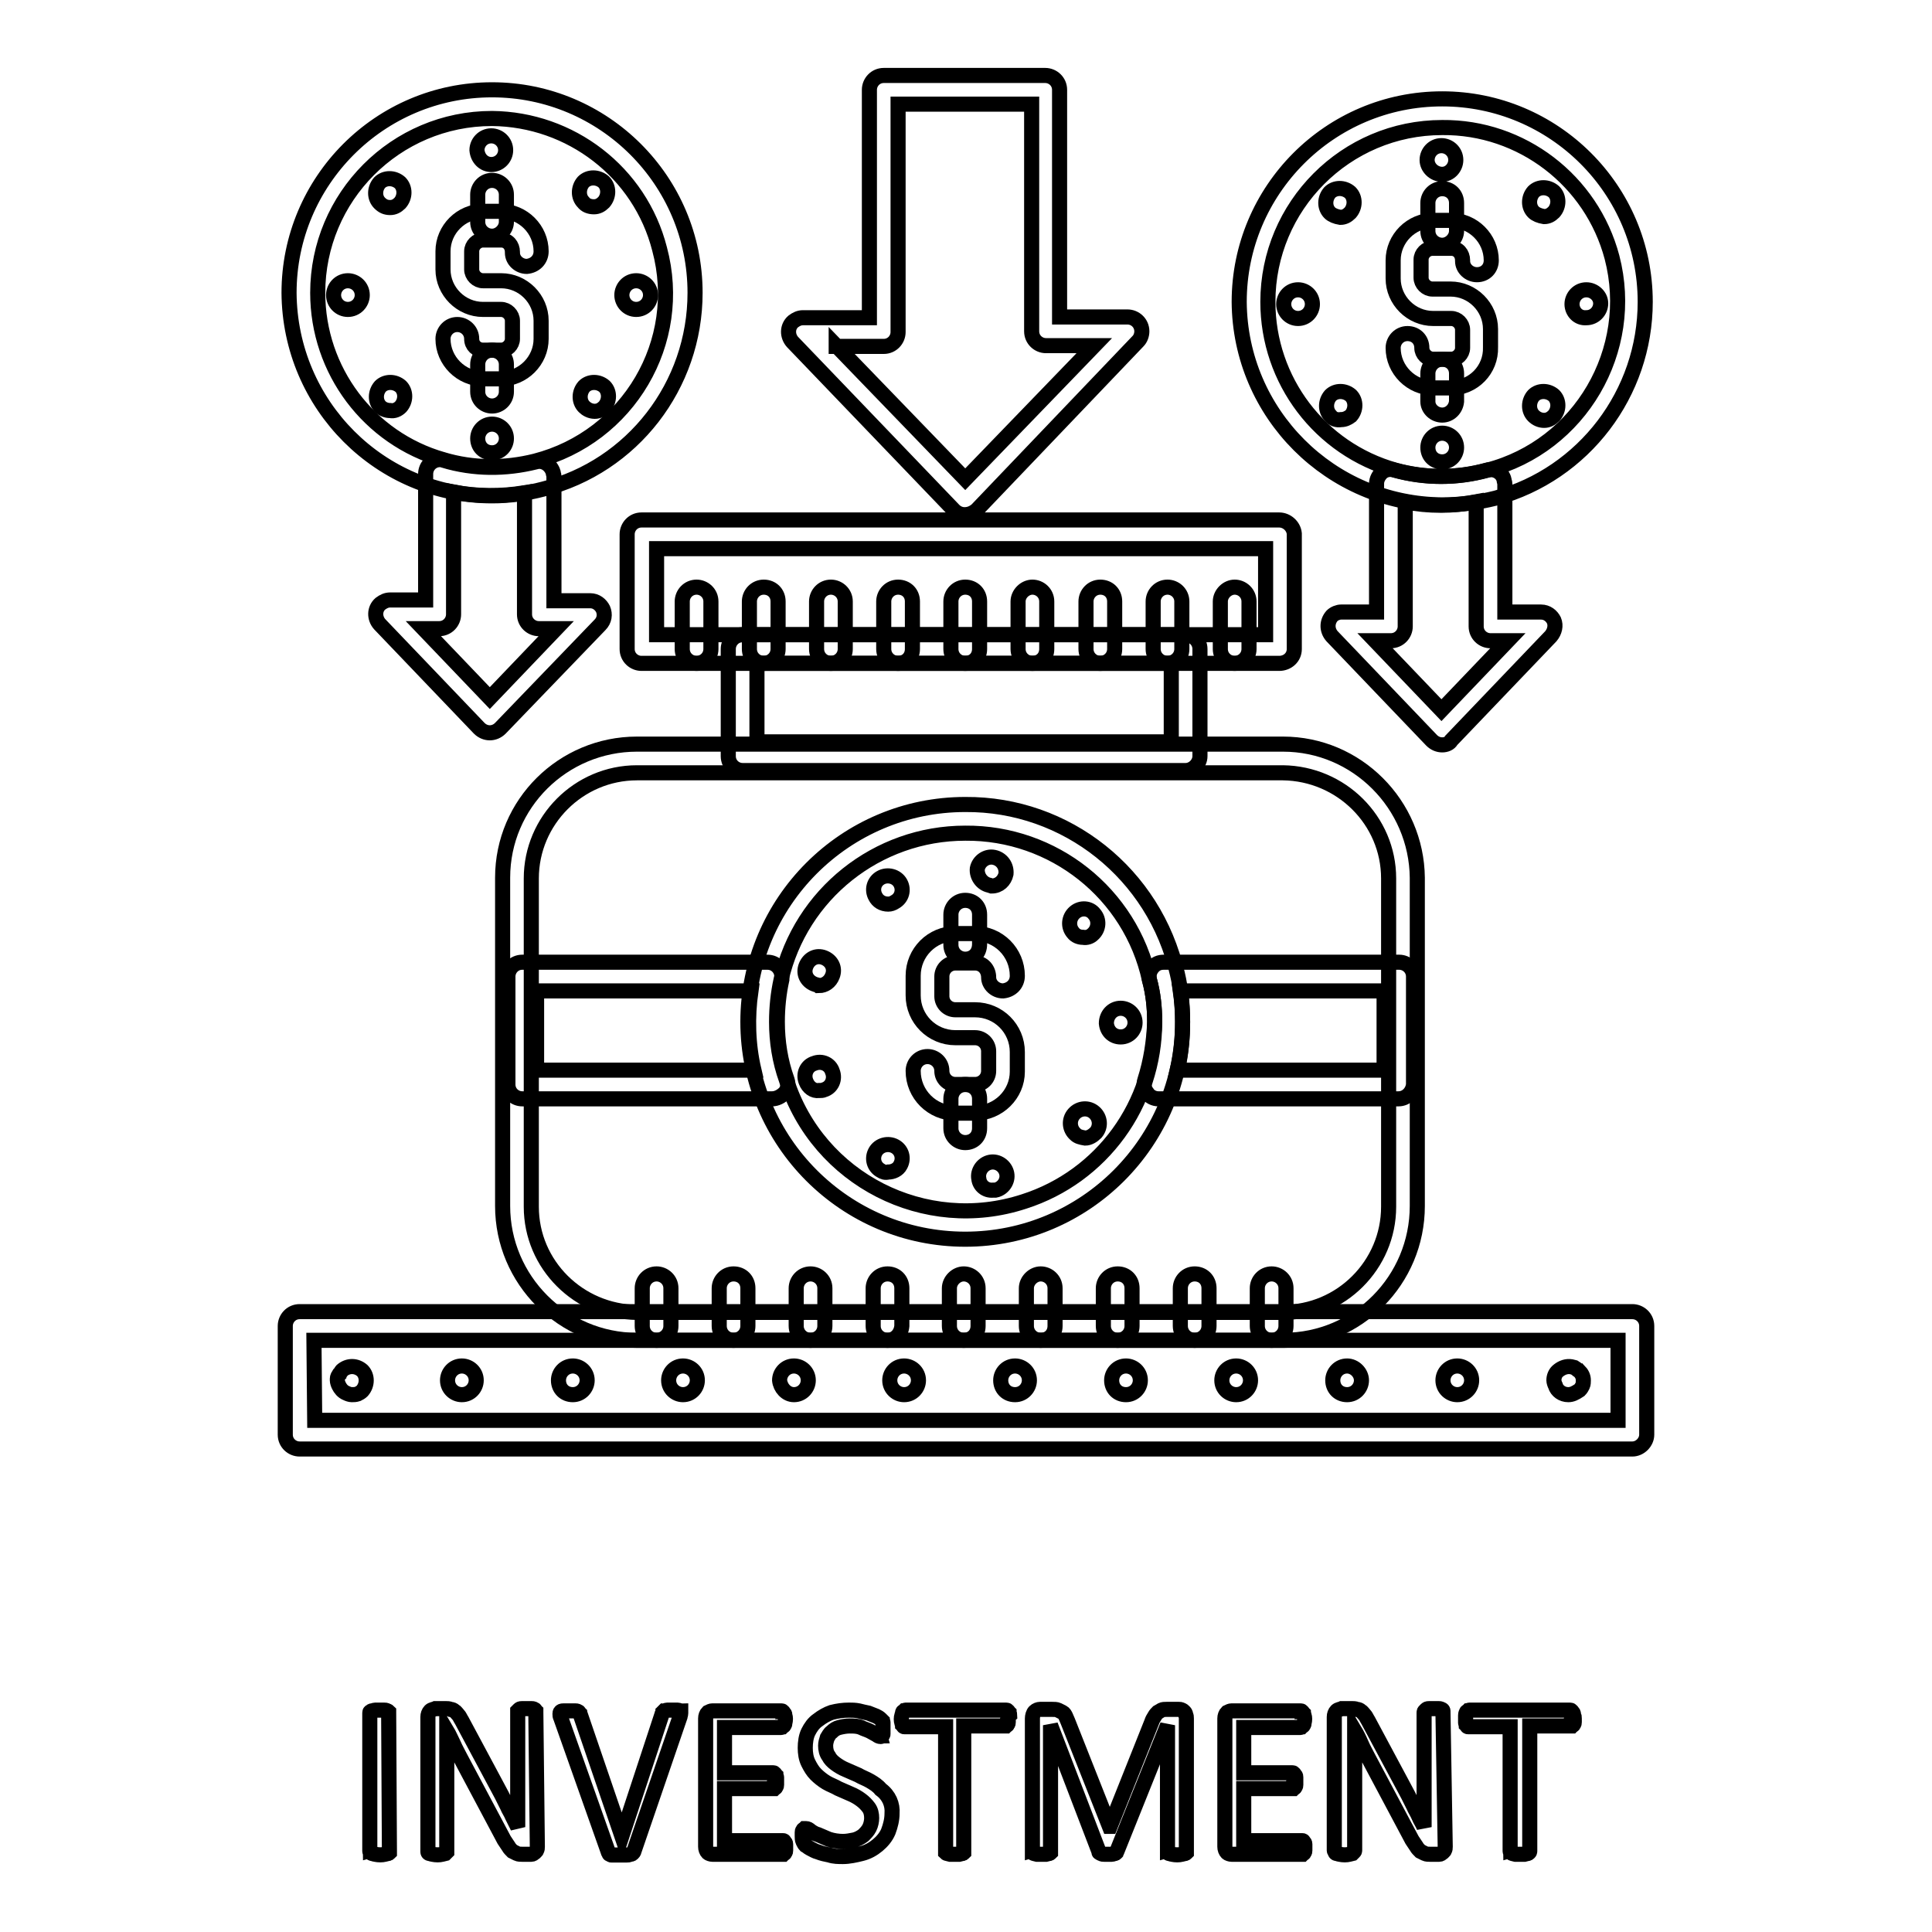 <?xml version="1.0" encoding="utf-8"?>
<!-- Svg Vector Icons : http://www.onlinewebfonts.com/icon -->
<!DOCTYPE svg PUBLIC "-//W3C//DTD SVG 1.1//EN" "http://www.w3.org/Graphics/SVG/1.1/DTD/svg11.dtd">
<svg version="1.1" xmlns="http://www.w3.org/2000/svg" xmlns:xlink="http://www.w3.org/1999/xlink" x="0px" y="0px" viewBox="0 0 256 256" enable-background="new 0 0 256 256" xml:space="preserve">
<g> <path stroke-width="2" fill-opacity="0" stroke="#000000"  d="M169.5,87.9H85c-1,0-1.9-0.8-1.9-1.9l0,0V70.8c0-1,0.8-1.9,1.9-1.9l0,0h84.5c1,0,1.9,0.8,2,1.8 c0,0,0,0,0,0.1V86C171.5,87.1,170.6,87.9,169.5,87.9C169.5,87.9,169.5,87.9,169.5,87.9z M87,84.1h80.7V72.7H87V84.1z"/> <path stroke-width="2" fill-opacity="0" stroke="#000000"  d="M157.1,102.1H98.4c-1,0-1.9-0.8-1.9-1.9l0,0V86c0-1,0.8-1.9,1.9-1.9l0,0h58.7c1,0,1.9,0.8,1.9,1.9l0,0v14.2 C159,101.2,158.1,102.1,157.1,102.1L157.1,102.1L157.1,102.1z M100.3,98.3h54.9V87.9h-54.9V98.3z"/> <path stroke-width="2" fill-opacity="0" stroke="#000000"  d="M170.1,177.6H84.4c-9.8,0-17.8-8-17.8-17.8v-43.5c0-9.8,8-17.7,17.8-17.7h85.6c9.8,0,17.7,8,17.8,17.7v43.5 C187.8,169.6,179.9,177.6,170.1,177.6L170.1,177.6z M84.4,102.4c-7.7,0-14,6.3-14,14v43.5c0,7.7,6.3,13.9,14,14h85.6 c7.7,0,14-6.3,14-14v-43.5c0-7.7-6.3-13.9-14-14H84.4z M127.8,68.2c-0.5,0-1-0.2-1.4-0.6L105,45.3c-0.7-0.8-0.7-2,0.1-2.7 c0.4-0.3,0.8-0.5,1.3-0.5h8.8V11.9c0-1,0.8-1.9,1.9-1.9l0,0h21.4c1,0,1.9,0.8,1.9,1.9l0,0V42h9c1,0,1.9,0.8,1.9,1.9 c0,0.5-0.2,1-0.5,1.3l-21.4,22.4C128.9,68,128.4,68.2,127.8,68.2L127.8,68.2z M110.8,45.8l17.1,17.7l17.1-17.7h-6.4 c-1,0-1.9-0.8-1.9-1.9l0,0V13.8h-17.7v30.2c0,1-0.8,1.9-1.9,1.9l0,0H110.8z M92.3,87.9c-1,0-1.9-0.8-1.9-1.9l0,0v-6.3 c0-1,0.8-1.9,1.9-1.9c1,0,1.9,0.8,1.9,1.9V86C94.2,87.1,93.3,87.9,92.3,87.9L92.3,87.9z M101.2,87.9c-1,0-1.9-0.8-1.9-1.9l0,0v-6.3 c0-1,0.8-1.9,1.9-1.9s1.9,0.8,1.9,1.9V86C103.1,87.1,102.2,87.9,101.2,87.9L101.2,87.9z M110.1,87.9c-1,0-1.9-0.8-1.9-1.9l0,0v-6.3 c0-1,0.8-1.9,1.9-1.9c1,0,1.9,0.8,1.9,1.9V86C112,87.1,111.1,87.9,110.1,87.9L110.1,87.9z M119,87.9c-1,0-1.9-0.8-1.9-1.9l0,0v-6.3 c0-1,0.8-1.9,1.9-1.9s1.9,0.8,1.9,1.9V86C120.9,87.1,120.1,87.9,119,87.9L119,87.9z M127.9,87.9c-1,0-1.9-0.8-1.9-1.9l0,0v-6.3 c0-1,0.8-1.9,1.9-1.9s1.9,0.8,1.9,1.9V86C129.8,87.1,129,87.9,127.9,87.9L127.9,87.9z M136.8,87.9c-1,0-1.9-0.8-1.9-1.9l0,0v-6.3 c0-1,0.9-1.9,1.9-1.9c1,0,1.9,0.8,1.9,1.9V86C138.7,87.1,137.9,87.9,136.8,87.9L136.8,87.9L136.8,87.9z M145.8,87.9 c-1,0-1.9-0.8-1.9-1.9l0,0v-6.3c0-1,0.8-1.9,1.9-1.9s1.9,0.8,1.9,1.9V86C147.7,87.1,146.8,87.9,145.8,87.9L145.8,87.9z M154.7,87.9 c-1,0-1.9-0.8-1.9-1.9l0,0v-6.3c0-1,0.8-1.9,1.9-1.9c1,0,1.9,0.8,1.9,1.9V86C156.6,87.1,155.7,87.9,154.7,87.9L154.7,87.9 L154.7,87.9z M163.6,87.9c-1,0-1.9-0.8-1.9-1.9l0,0v-6.3c0-1,0.9-1.9,1.9-1.9c1,0,1.9,0.8,1.9,1.9V86 C165.5,87.1,164.6,87.9,163.6,87.9L163.6,87.9L163.6,87.9z"/> <path stroke-width="2" fill-opacity="0" stroke="#000000"  d="M87,177.6c-1,0-1.9-0.8-1.9-1.9l0,0v-5c0-1,0.8-1.9,1.9-1.9c1,0,1.9,0.8,1.9,1.9v5 C88.9,176.8,88,177.6,87,177.6L87,177.6z M97.2,177.6c-1,0-1.9-0.8-1.9-1.9l0,0v-5c0-1,0.8-1.9,1.9-1.9s1.9,0.8,1.9,1.9v5 C99.1,176.8,98.2,177.6,97.2,177.6L97.2,177.6z M107.4,177.6c-1,0-1.9-0.8-1.9-1.9l0,0v-5c0-1,0.8-1.9,1.9-1.9c1,0,1.9,0.8,1.9,1.9 v5C109.3,176.8,108.4,177.6,107.4,177.6L107.4,177.6z M117.6,177.6c-1,0-1.9-0.8-1.9-1.9l0,0v-5c0-1,0.8-1.9,1.9-1.9 s1.9,0.8,1.9,1.9v5C119.4,176.8,118.6,177.6,117.6,177.6L117.6,177.6z M127.7,177.6c-1,0-1.9-0.8-1.9-1.9l0,0v-5 c0-1,0.9-1.9,1.9-1.9c1,0,1.9,0.8,1.9,1.9v5C129.6,176.8,128.8,177.6,127.7,177.6L127.7,177.6L127.7,177.6z M137.9,177.6 c-1,0-1.9-0.8-1.9-1.9l0,0v-5c0-1,0.9-1.9,1.9-1.9c1,0,1.9,0.8,1.9,1.9v5C139.8,176.8,139,177.6,137.9,177.6L137.9,177.6 L137.9,177.6z M148.1,177.6c-1,0-1.9-0.8-1.9-1.9l0,0v-5c0-1,0.8-1.9,1.9-1.9s1.9,0.8,1.9,1.9v5C150,176.8,149.1,177.6,148.1,177.6 L148.1,177.6z M158.3,177.6c-1,0-1.9-0.8-1.9-1.9l0,0v-5c0-1,0.8-1.9,1.9-1.9s1.9,0.8,1.9,1.9v5 C160.2,176.8,159.3,177.6,158.3,177.6L158.3,177.6z M168.5,177.6c-1,0-1.9-0.8-1.9-1.9l0,0v-5c0-1,0.8-1.9,1.9-1.9 c1,0,1.9,0.8,1.9,1.9c0,0,0,0,0,0v5C170.4,176.8,169.5,177.6,168.5,177.6L168.5,177.6L168.5,177.6z M129.2,147.5h-2.6 c-3.1,0-5.6-2.5-5.6-5.6c0-1,0.8-1.9,1.9-1.9c1,0,1.9,0.8,1.9,1.9c0,1,0.8,1.8,1.8,1.8h2.6c1,0,1.8-0.8,1.8-1.8v-2.6 c0-1-0.8-1.8-1.8-1.8h-2.6c-3.1,0-5.6-2.5-5.6-5.6v-2.6c0-3.1,2.5-5.6,5.6-5.6h2.6c3.1,0,5.6,2.5,5.6,5.6c0,1.1-0.8,1.9-1.9,2 c-1,0-1.9-0.8-1.9-1.8c0,0,0,0,0,0c0-1-0.7-1.9-1.8-1.9c0,0,0,0,0,0h-2.6c-1,0-1.8,0.8-1.8,1.8v2.6c0,1,0.8,1.8,1.8,1.8h2.6 c3.1,0,5.6,2.5,5.6,5.6v2.6C134.8,145,132.3,147.5,129.2,147.5z"/> <path stroke-width="2" fill-opacity="0" stroke="#000000"  d="M127.9,127.1c-1,0-1.9-0.8-1.9-1.9l0,0v-4c0-1,0.8-1.9,1.9-1.9s1.9,0.8,1.9,1.9l0,0v3.9 C129.8,126.3,129,127.1,127.9,127.1C127.9,127.1,127.9,127.1,127.9,127.1z M127.9,151.4c-1,0-1.9-0.8-1.9-1.9l0,0v-3.9 c0-1,0.8-1.9,1.9-1.9s1.9,0.8,1.9,1.9v3.9C129.8,150.6,129,151.4,127.9,151.4L127.9,151.4z M129.7,156.2c-0.2-1,0.5-2,1.5-2.2 c1-0.2,2,0.5,2.2,1.5c0,0,0,0,0,0c0.2,1-0.5,2-1.5,2.2c0,0,0,0,0,0h-0.3C130.6,157.8,129.8,157.1,129.7,156.2L129.7,156.2z  M116.7,155.1c-0.9-0.5-1.2-1.6-0.7-2.5c0.5-0.9,1.7-1.2,2.6-0.7c0.9,0.5,1.2,1.6,0.7,2.5c-0.3,0.6-1,0.9-1.6,0.9 C117.3,155.4,117,155.3,116.7,155.1z M142.5,150.3c-0.8-0.7-0.9-1.9-0.2-2.7c0.7-0.8,1.9-0.9,2.7-0.2c0.8,0.7,0.9,1.9,0.2,2.7 c-0.4,0.4-0.9,0.7-1.4,0.7C143.2,150.7,142.8,150.6,142.5,150.3L142.5,150.3z M106.8,143.3c-0.4-1,0.1-2.1,1.1-2.4c0,0,0,0,0,0 c1-0.4,2.1,0.1,2.4,1.1c0,0,0,0,0,0c0.4,1-0.1,2.1-1.1,2.4c0,0,0,0,0,0c-0.2,0.1-0.4,0.1-0.7,0.1 C107.8,144.6,107.1,144.1,106.8,143.3L106.8,143.3z M146.6,135.6L146.6,135.6c0-1.1,0.8-2,1.9-2l0,0c1,0,1.9,0.8,1.9,1.9 c0,0,0,0,0,0c0,1-0.8,1.9-1.9,1.9l0,0C147.5,137.4,146.7,136.7,146.6,135.6L146.6,135.6z M107.9,130.4c-1-0.4-1.5-1.4-1.1-2.4 c0.4-1,1.4-1.5,2.4-1.1c1,0.4,1.5,1.4,1.1,2.4c0,0,0,0,0,0c-0.3,0.8-1,1.3-1.8,1.3C108.4,130.5,108.1,130.5,107.9,130.4 L107.9,130.4z M142.2,123.6c-0.7-0.8-0.6-2,0.2-2.7c0.8-0.7,2-0.6,2.6,0.2c0,0,0,0,0,0c0.7,0.8,0.6,2-0.2,2.7c0,0,0,0,0,0 c-0.3,0.3-0.8,0.5-1.3,0.4C143,124.2,142.5,124,142.2,123.6L142.2,123.6z M116,118.8c-0.5-0.9-0.2-2,0.7-2.5 c0.9-0.5,2.1-0.2,2.6,0.7c0,0,0,0,0,0c0.5,0.9,0.2,2-0.7,2.5c-0.3,0.2-0.6,0.3-0.9,0.3C116.9,119.8,116.3,119.4,116,118.8z  M131.1,117.3c-1-0.2-1.7-1.2-1.6-2.2c0.2-1,1.2-1.7,2.2-1.5c1,0.2,1.7,1.1,1.6,2.2c0,0,0,0,0,0c-0.2,0.9-0.9,1.6-1.9,1.6 L131.1,117.3z M192.3,51.4h-2.4c-2.9,0-5.3-2.4-5.3-5.3c0-1,0.8-1.9,1.9-1.9s1.9,0.8,1.9,1.9c0,0.8,0.7,1.5,1.5,1.5h2.4 c0.8,0,1.5-0.7,1.5-1.5l0,0v-2.4c0-0.8-0.7-1.5-1.5-1.5h-2.4c-2.9,0-5.3-2.4-5.3-5.3l0,0v-2.4c0-2.9,2.4-5.3,5.3-5.3h2.4 c2.9,0,5.3,2.4,5.3,5.3c0,1.1-0.8,1.9-1.9,1.9c-1,0-1.9-0.8-1.9-1.8c0,0,0,0,0-0.1c0-0.9-0.6-1.6-1.5-1.6c0,0,0,0-0.1,0h-2.4 c-0.8,0-1.5,0.7-1.5,1.5v2.4c0,0.8,0.7,1.5,1.5,1.5h2.4c2.9,0,5.3,2.4,5.3,5.3V46C197.6,49,195.2,51.4,192.3,51.4 C192.3,51.4,192.3,51.4,192.3,51.4L192.3,51.4z"/> <path stroke-width="2" fill-opacity="0" stroke="#000000"  d="M191.1,32.5c-1,0-1.9-0.8-1.9-1.9l0,0v-3.7c0-1,0.8-1.9,1.9-1.9s1.9,0.8,1.9,1.9v3.7 C193,31.6,192.1,32.5,191.1,32.5L191.1,32.5z M191.1,55c-1,0-1.9-0.8-1.9-1.8c0,0,0,0,0,0v-3.7c0-1,0.8-1.9,1.9-1.9 s1.9,0.8,1.9,1.9v3.7C192.9,54.2,192.1,55,191.1,55L191.1,55z M189.2,59.3c0-1,0.8-1.9,1.9-1.9c0,0,0,0,0,0c1,0,1.9,0.8,1.9,1.9 c0,1-0.8,1.9-1.9,1.9l0,0C190,61.2,189.2,60.4,189.2,59.3L189.2,59.3z M176.3,55.1c-0.7-0.7-0.7-1.9,0-2.7c0.7-0.7,1.9-0.7,2.7,0 c0.7,0.7,0.7,1.9,0,2.7c-0.4,0.3-0.8,0.5-1.3,0.5C177.1,55.7,176.6,55.5,176.3,55.1L176.3,55.1z M203.2,55.1 c-0.7-0.7-0.7-1.9,0-2.7c0,0,0,0,0,0c0.7-0.7,1.9-0.7,2.7,0c0.7,0.7,0.7,1.9,0,2.7c-0.4,0.4-0.8,0.6-1.3,0.6 C204.1,55.7,203.6,55.5,203.2,55.1L203.2,55.1z M170.1,40.3c0-1,0.8-1.9,1.9-1.9c0,0,0,0,0,0c1,0,1.9,0.8,1.9,1.9 c0,1-0.8,1.9-1.9,1.9l0,0C170.9,42.2,170.1,41.3,170.1,40.3L170.1,40.3z M208.3,40.3c0-1,0.8-1.9,1.9-1.9l0,0c1,0,1.9,0.8,1.9,1.8 c0,0,0,0,0,0c0,1-0.8,1.9-1.9,1.9l0,0C209.1,42.2,208.3,41.3,208.3,40.3C208.3,40.3,208.3,40.3,208.3,40.3L208.3,40.3z M176.2,28.2 c-0.7-0.7-0.7-1.9,0-2.7c0.7-0.7,1.9-0.7,2.7,0c0.7,0.7,0.7,1.9,0,2.7c-0.4,0.4-0.8,0.6-1.3,0.6C177,28.7,176.5,28.5,176.2,28.2 L176.2,28.2z M203.2,28.1c-0.7-0.7-0.7-1.9,0-2.7c0.7-0.7,1.9-0.7,2.7,0c0.7,0.7,0.7,1.9,0,2.7c-0.4,0.4-0.8,0.6-1.3,0.6 C204,28.6,203.5,28.4,203.2,28.1L203.2,28.1z M189.1,21.2c0-1,0.8-1.9,1.9-1.9c1,0,1.9,0.8,1.9,1.9l0,0c0,1-0.8,1.9-1.8,1.9 c0,0,0,0,0,0C190,23.1,189.1,22.2,189.1,21.2C189.1,21.2,189.1,21.2,189.1,21.2z M191.1,98.7c-0.5,0-1-0.2-1.4-0.6l-13.2-13.8 c-0.7-0.8-0.7-1.9,0-2.7c0.3-0.3,0.8-0.5,1.2-0.5h4.7v-17c0-0.6,0.3-1.1,0.7-1.5c0.5-0.4,1.1-0.5,1.7-0.3c4,1.1,8.2,1.1,12.2,0 c1-0.3,2.1,0.3,2.3,1.3c0,0.2,0.1,0.3,0.1,0.5v17h4.8c0.8,0,1.4,0.5,1.7,1.1c0.3,0.7,0.1,1.5-0.4,2.1l-13.2,13.8 C192.1,98.5,191.6,98.7,191.1,98.7L191.1,98.7z M182.2,84.9l8.8,9.2l8.8-9.2h-2.3c-1,0-1.9-0.8-1.9-1.9l0,0V66.5 c-3.1,0.6-6.3,0.6-9.4,0V83c0,1-0.8,1.9-1.9,1.9l0,0H182.2z M64.9,97.1c-0.5,0-1-0.2-1.4-0.6L50.3,82.7c-0.7-0.8-0.7-2,0.1-2.7 c0.4-0.3,0.8-0.5,1.3-0.5h4.7V62.8c0-1,0.8-1.9,1.9-1.9c0.2,0,0.4,0,0.5,0.1c4,1.2,8.2,1.2,12.2,0.2c1-0.3,2,0.4,2.3,1.4 c0,0.2,0.1,0.3,0.1,0.5v16.5h4.8c0.8,0,1.4,0.5,1.7,1.1c0.3,0.7,0.2,1.5-0.4,2.1L66.3,96.5C65.9,96.9,65.4,97.1,64.9,97.1z  M56.1,83.3l8.8,9.2l8.8-9.2h-2.3c-1,0-1.9-0.8-1.9-1.9v0V65.3c-3.1,0.5-6.3,0.5-9.4-0.1v16.2c0,1-0.8,1.9-1.9,1.9H56.1z"/> <path stroke-width="2" fill-opacity="0" stroke="#000000"  d="M191.1,66.9c-14.8-0.1-26.8-12.1-26.9-26.9c0-14.8,12-26.9,26.9-26.9c14.8,0,26.9,12,26.9,26.9 c0,12.1-8.1,22.8-19.8,26C195.8,66.6,193.4,66.9,191.1,66.9L191.1,66.9z M191.1,16.9C178.3,16.9,168,27.3,168,40 c0,10.4,6.9,19.5,16.9,22.3c4,1.1,8.2,1.1,12.2,0c12.3-3.2,19.7-15.9,16.5-28.2C210.9,23.9,201.6,16.8,191.1,16.9L191.1,16.9z  M65.2,65.7c-14.8,0-26.8-12-26.9-26.9c0-14.8,12-26.9,26.9-26.9c14.8,0,26.9,12,26.9,26.9c0,12.3-8.3,23-20.1,26 C69.7,65.4,67.5,65.7,65.2,65.7z M65.2,15.7c-12.8,0-23.1,10.4-23.1,23.1c0,10.3,6.8,19.3,16.6,22.1c4,1.2,8.2,1.2,12.2,0.2 C83.3,57.9,90.7,45.3,87.4,33C84.8,22.8,75.6,15.8,65.2,15.7L65.2,15.7z"/> <path stroke-width="2" fill-opacity="0" stroke="#000000"  d="M66.4,50.2H64c-2.9,0-5.3-2.4-5.3-5.3c0-1,0.8-1.9,1.9-1.9c1,0,1.9,0.8,1.9,1.9l0,0c0,0.9,0.7,1.5,1.5,1.5 h2.4c0.8,0,1.5-0.7,1.5-1.5v-2.4c0-0.8-0.7-1.5-1.5-1.5l0,0H64c-2.9,0-5.3-2.4-5.3-5.3v-2.4c0-2.9,2.4-5.3,5.3-5.3h2.4 c2.9,0,5.3,2.4,5.3,5.3c0,1.1-0.8,1.9-1.9,2c-1,0-1.9-0.8-1.9-1.8c0,0,0,0,0-0.1c0-0.9-0.6-1.6-1.5-1.6c0,0,0,0-0.1,0H64 c-0.8,0-1.5,0.7-1.5,1.5v2.4c0,0.8,0.7,1.5,1.5,1.5h2.4c2.9,0,5.3,2.4,5.3,5.3v2.4C71.7,47.8,69.3,50.2,66.4,50.2z"/> <path stroke-width="2" fill-opacity="0" stroke="#000000"  d="M65.2,31.3c-1,0-1.9-0.8-1.9-1.9l0,0v-3.6c0-1,0.8-1.9,1.9-1.9c1,0,1.9,0.8,1.9,1.9l0,0v3.6 C67.1,30.4,66.2,31.3,65.2,31.3z M65.2,53.8c-1,0-1.9-0.8-1.9-1.9l0,0v-3.6c0-1,0.8-1.9,1.9-1.9c1,0,1.9,0.8,1.9,1.9v3.6 C67.1,53,66.2,53.8,65.2,53.8C65.2,53.8,65.2,53.8,65.2,53.8z M63.3,58.1c0-1,0.8-1.9,1.9-1.9c1,0,1.9,0.8,1.9,1.9l0,0 c0,1-0.8,1.9-1.9,1.9l0,0C64.1,60,63.3,59.2,63.3,58.1L63.3,58.1z M50.4,53.9c-0.7-0.7-0.7-1.9,0-2.7c0,0,0,0,0,0 c0.7-0.7,1.9-0.7,2.7,0c0.7,0.7,0.7,1.9,0,2.7c0,0,0,0,0,0c-0.4,0.4-0.9,0.6-1.4,0.5C51.2,54.4,50.7,54.2,50.4,53.9z M77.4,53.9 c-0.7-0.7-0.7-1.9,0-2.7c0,0,0,0,0,0c0.7-0.7,1.9-0.7,2.7,0c0,0,0,0,0,0c0.7,0.7,0.7,1.9,0,2.7c0,0,0,0,0,0 c-0.4,0.4-0.8,0.6-1.3,0.6C78.2,54.5,77.7,54.2,77.4,53.9L77.4,53.9z M44.2,39.1c0-1,0.8-1.9,1.9-1.9l0,0c1,0,1.9,0.8,1.9,1.9 c0,1-0.8,1.9-1.9,1.9C45,41,44.2,40.1,44.2,39.1z M82.4,39.1c0-1,0.8-1.9,1.9-1.9c0,0,0,0,0,0c1,0,1.9,0.8,1.9,1.9 c0,1-0.8,1.9-1.9,1.9l0,0C83.2,41,82.4,40.1,82.4,39.1C82.4,39.1,82.4,39.1,82.4,39.1L82.4,39.1z M50.3,26.9 c-0.7-0.7-0.7-1.9,0-2.7c0.7-0.7,1.9-0.7,2.7,0c0.7,0.7,0.7,1.9,0,2.7c-0.4,0.4-0.8,0.6-1.3,0.6C51.1,27.5,50.7,27.3,50.3,26.9z  M77.3,26.8c-0.7-0.7-0.7-1.9,0-2.7c0.7-0.7,1.9-0.7,2.7,0c0.7,0.7,0.7,1.9,0,2.7c0,0,0,0,0,0c-0.4,0.4-0.8,0.6-1.3,0.6 C78.1,27.4,77.6,27.2,77.3,26.8z M63.2,19.9c0-1,0.8-1.9,1.9-1.9l0,0c1,0,1.9,0.8,1.9,1.9c0,1-0.8,1.9-1.9,1.9 C64.1,21.8,63.3,21,63.2,19.9L63.2,19.9z M216.3,192H39.7c-1,0-1.9-0.8-1.9-1.9l0,0v-14.4c0-1,0.8-1.9,1.9-1.9l0,0h176.6 c1,0,1.9,0.8,1.9,1.9l0,0v14.4C218.2,191.1,217.3,192,216.3,192L216.3,192z M41.7,188.2h172.7v-10.6H41.6L41.7,188.2z"/> <path stroke-width="2" fill-opacity="0" stroke="#000000"  d="M46.6,184.8c-0.2,0-0.5-0.1-0.7-0.2c-0.5-0.2-0.8-0.6-1-1c-0.1-0.2-0.2-0.5-0.2-0.7c0-0.3,0-0.5,0.2-0.7 c0-0.1,0.1-0.2,0.2-0.3c0.1-0.1,0.1-0.2,0.2-0.3c0.8-0.7,1.9-0.7,2.7,0c0.7,0.7,0.7,1.9,0,2.7c-0.2,0.2-0.4,0.3-0.6,0.4 C47.1,184.8,46.9,184.8,46.6,184.8z M191.2,182.9c0-1,0.8-1.9,1.9-1.9l0,0c1,0,1.9,0.8,1.9,1.9l0,0c0,1-0.8,1.9-1.9,1.9l0,0 C192.1,184.8,191.2,184,191.2,182.9L191.2,182.9z M176.6,182.9c0-1,0.8-1.9,1.9-1.9l0,0c1,0,1.9,0.9,1.9,1.9c0,1-0.8,1.9-1.9,1.9 C177.4,184.8,176.6,184,176.6,182.9L176.6,182.9z M161.9,182.9c0-1,0.8-1.9,1.9-1.9l0,0c1,0,1.9,0.8,1.9,1.9l0,0 c0,1-0.8,1.9-1.9,1.9l0,0C162.8,184.8,161.9,184,161.9,182.9L161.9,182.9z M147.3,182.9c0-1,0.8-1.9,1.9-1.9l0,0 c1,0,1.9,0.8,1.9,1.9l0,0c0,1-0.8,1.9-1.9,1.9l0,0C148.1,184.8,147.3,184,147.3,182.9L147.3,182.9z M132.6,182.9 c0-1,0.8-1.9,1.9-1.9l0,0c1,0,1.9,0.8,1.9,1.9l0,0c0,1-0.8,1.9-1.9,1.9l0,0C133.4,184.8,132.6,184,132.6,182.9L132.6,182.9z  M117.9,182.9c0-1,0.8-1.9,1.9-1.9l0,0c1,0,1.9,0.8,1.9,1.9l0,0c0,1-0.8,1.9-1.9,1.9l0,0C118.8,184.8,117.9,184,117.9,182.9 L117.9,182.9z M103.3,182.9c0-1,0.8-1.9,1.9-1.9l0,0c1,0,1.9,0.8,1.9,1.9l0,0c0,1-0.8,1.9-1.9,1.9l0,0 C104.2,184.8,103.4,183.9,103.3,182.9L103.3,182.9z M88.6,182.9c0-1,0.8-1.9,1.9-1.9l0,0c1,0,1.9,0.8,1.9,1.9l0,0 c0,1-0.8,1.9-1.9,1.9l0,0C89.5,184.8,88.6,184,88.6,182.9L88.6,182.9z M74,182.9c0-1,0.8-1.9,1.9-1.9l0,0c1,0,1.9,0.8,1.9,1.9l0,0 c0,1-0.8,1.9-1.9,1.9l0,0C74.8,184.8,74,184,74,182.9L74,182.9z M59.3,182.9c0-1,0.8-1.9,1.9-1.9l0,0c1,0,1.9,0.8,1.9,1.9l0,0 c0,1-0.8,1.9-1.9,1.9l0,0C60.2,184.8,59.3,184,59.3,182.9L59.3,182.9z M207.8,184.8c-0.8,0-1.5-0.5-1.7-1.2 c-0.1-0.2-0.2-0.5-0.2-0.7c0-0.5,0.2-1,0.6-1.3c0.5-0.4,1.1-0.6,1.7-0.5l0.4,0.1l0.3,0.2c0.1,0.1,0.2,0.2,0.3,0.2 c0.4,0.4,0.6,0.8,0.6,1.3c0,0.2,0,0.5-0.1,0.7c-0.1,0.2-0.2,0.4-0.4,0.6C208.7,184.6,208.3,184.8,207.8,184.8L207.8,184.8z  M185.3,145.6h-31.8c-0.6,0-1.2-0.3-1.5-0.8c-0.4-0.5-0.5-1.1-0.3-1.7c0.8-2.5,1.2-5.1,1.3-7.7c0-1.9-0.2-3.8-0.7-5.6 c-0.1-0.6,0-1.1,0.4-1.6c0.4-0.5,0.9-0.7,1.5-0.7h31.2c1,0,1.9,0.8,1.9,1.9l0,0v14.3C187.2,144.7,186.4,145.6,185.3,145.6 L185.3,145.6z M156,141.8h27.4v-10.5h-27c0.2,1.4,0.3,2.8,0.3,4.1C156.7,137.6,156.5,139.7,156,141.8L156,141.8z M102.3,145.6H69.2 c-1,0-1.9-0.8-1.9-1.9l0,0v-14.3c0-1,0.8-1.9,1.9-1.9l0,0h32.5c1.1,0,1.9,0.9,1.9,1.9c0,0.1,0,0.3,0,0.4c-0.4,1.8-0.6,3.7-0.6,5.6 c0,2.6,0.4,5.2,1.3,7.7c0.2,0.6,0.1,1.2-0.3,1.7C103.5,145.3,102.9,145.6,102.3,145.6L102.3,145.6z M71.1,141.8h28.8 c-0.8-3.4-0.9-7-0.4-10.5H71.1V141.8z"/> <path stroke-width="2" fill-opacity="0" stroke="#000000"  d="M127.9,164.2c-15.9,0-28.8-12.9-28.8-28.8c0-15.9,12.9-28.8,28.8-28.8c13.4-0.1,25.1,9.2,28.1,22.4 c0.5,2.1,0.7,4.3,0.7,6.4C156.7,151.3,143.8,164.2,127.9,164.2L127.9,164.2z M127.9,110.4c-11.7,0-21.8,8.1-24.4,19.4 c-0.4,1.8-0.6,3.7-0.6,5.6c0,2.6,0.4,5.2,1.3,7.7c4.2,13.2,18.4,20.4,31.5,16.1c10.3-3.3,17.3-12.9,17.3-23.8 c0-1.9-0.2-3.8-0.7-5.6C149.8,118.4,139.6,110.3,127.9,110.4z M51.6,245.3c0,0.1,0,0.1,0,0.2c-0.1,0.1-0.1,0.1-0.2,0.1l-0.4,0.1 c-0.4,0.1-0.8,0.1-1.3,0c-0.1,0-0.3-0.1-0.4-0.1c-0.1,0-0.1-0.1-0.2-0.1c0-0.1-0.1-0.1-0.1-0.2V227c0-0.1,0-0.2,0.1-0.2 c0.1-0.1,0.1-0.1,0.2-0.1c0.1,0,0.3-0.1,0.4-0.1c0.2,0,0.4,0,0.6,0c0.2,0,0.4,0,0.6,0c0.1,0,0.3,0,0.4,0.1c0.1,0,0.2,0.1,0.2,0.1 c0,0.1,0,0.1,0,0.2L51.6,245.3z M71.2,244.7c0,0.2,0,0.3-0.1,0.5c-0.1,0.1-0.2,0.3-0.3,0.3c-0.1,0.1-0.2,0.2-0.4,0.2 c-0.1,0-0.3,0-0.4,0h-0.8c-0.2,0-0.5,0-0.7-0.1c-0.2-0.1-0.4-0.2-0.6-0.3c-0.2-0.2-0.4-0.4-0.5-0.6c-0.2-0.3-0.4-0.6-0.6-0.9 l-5.8-10.9c-0.3-0.6-0.6-1.1-0.9-1.8c-0.3-0.6-0.6-1.3-0.9-1.8v15.9c0,0.1,0,0.1,0,0.2c-0.1,0.1-0.1,0.1-0.2,0.2l-0.4,0.1 c-0.4,0.1-0.8,0.1-1.3,0c-0.1,0-0.3-0.1-0.4-0.1c-0.1,0-0.2-0.1-0.2-0.2c0-0.1,0-0.1,0-0.2v-17.7c0-0.3,0.1-0.6,0.3-0.8 c0.2-0.2,0.5-0.2,0.7-0.3h1.3c0.3,0,0.5,0,0.7,0.1c0.2,0,0.4,0.1,0.5,0.2c0.2,0.1,0.3,0.3,0.5,0.5c0.2,0.2,0.3,0.5,0.5,0.8l4.5,8.4 l0.8,1.5l0.7,1.4c0.2,0.5,0.5,0.9,0.7,1.4l0.7,1.4v-2.4v-12.8c0-0.1,0-0.1,0-0.2c0.1-0.1,0.1-0.1,0.2-0.2c0.1-0.1,0.3-0.1,0.4-0.1 h1.2c0.1,0,0.3,0,0.4,0.1c0.1,0,0.1,0.1,0.2,0.2c0,0.1,0,0.1,0,0.2L71.2,244.7z M84,245.3c0,0.1-0.1,0.2-0.2,0.3 c-0.1,0.1-0.2,0.1-0.3,0.1c-0.2,0.1-0.3,0.1-0.5,0.1h-1.3c-0.1,0-0.3,0-0.4,0h-0.3c-0.1,0-0.1-0.1-0.2-0.1c-0.1,0-0.1-0.1-0.1-0.1 c0-0.1-0.1-0.1-0.1-0.2l-6.3-17.8c-0.1-0.2-0.1-0.3-0.1-0.5c0-0.1,0-0.2,0.1-0.3c0.1-0.1,0.3-0.1,0.4-0.1c0.3,0,0.5,0,0.8,0h0.7 c0.1,0,0.3,0,0.4,0.1c0.1,0,0.1,0.1,0.2,0.2c0,0.1,0.1,0.2,0.1,0.2l5.5,16.1l5.3-16.1c0-0.1,0.1-0.2,0.1-0.3 c0.1-0.1,0.1-0.1,0.2-0.2c0.1,0,0.3-0.1,0.4-0.1h0.7c0.2,0,0.5,0,0.7,0c0.1,0,0.3,0.1,0.4,0.1c0,0.1,0,0.2,0,0.3 c0,0.2-0.1,0.4-0.1,0.5L84,245.3z M104.1,244.7c0,0.2,0,0.3,0,0.5c0,0.1,0,0.2-0.1,0.3c0,0.1-0.1,0.1-0.2,0.2c-0.1,0-0.1,0-0.2,0 h-9.2c-0.2,0-0.5-0.1-0.6-0.2c-0.2-0.2-0.3-0.5-0.3-0.8v-17c0-0.3,0.1-0.6,0.3-0.8c0.2-0.1,0.4-0.2,0.6-0.2h9.1 c0.1,0,0.2,0,0.2,0.1c0.1,0,0.1,0.1,0.2,0.2c0.1,0.1,0.1,0.2,0.1,0.3c0.1,0.3,0.1,0.6,0,1c0,0.1,0,0.2-0.1,0.3 c0,0.1-0.1,0.1-0.2,0.2c-0.1,0-0.1,0.1-0.2,0.1H96v6h6.4c0.1,0,0.2,0,0.2,0.1c0.1,0,0.1,0.1,0.2,0.2c0,0.1,0.1,0.2,0.1,0.3 c0,0.2,0,0.3,0,0.5c0,0.2,0,0.3,0,0.5c0,0.1,0,0.2-0.1,0.3c0,0.1-0.1,0.1-0.2,0.2c-0.1,0-0.1,0-0.2,0H96v6.9h7.6c0.1,0,0.1,0,0.2,0 c0.1,0,0.1,0.1,0.2,0.2c0.1,0.1,0.1,0.2,0.1,0.3C104.1,244.3,104.1,244.5,104.1,244.7L104.1,244.7z M118.2,240.3 c0,0.8-0.2,1.6-0.5,2.4c-0.3,0.7-0.8,1.3-1.4,1.8c-0.6,0.5-1.3,0.9-2.1,1.1c-0.8,0.2-1.7,0.4-2.5,0.4c-0.6,0-1.2,0-1.8-0.2 c-0.5-0.1-1-0.2-1.5-0.4c-0.4-0.1-0.7-0.3-1.1-0.5c-0.2-0.1-0.4-0.3-0.6-0.4c-0.1-0.1-0.2-0.3-0.3-0.5c-0.1-0.2-0.1-0.5-0.1-0.7 c0-0.2,0-0.4,0-0.5c0-0.1,0-0.2,0.1-0.3c0-0.1,0.1-0.1,0.2-0.2c0.1,0,0.1,0,0.2,0c0.2,0,0.4,0.1,0.6,0.3c0.3,0.2,0.6,0.4,1,0.5 c0.5,0.2,0.9,0.4,1.4,0.6c0.6,0.2,1.3,0.3,1.9,0.3c0.5,0,1-0.1,1.5-0.2c0.4-0.1,0.8-0.3,1.2-0.6c0.3-0.3,0.6-0.6,0.8-1 c0.2-0.4,0.3-0.9,0.3-1.3c0-0.5-0.1-1-0.4-1.4c-0.3-0.4-0.6-0.7-1-1c-0.4-0.3-0.9-0.6-1.4-0.8l-1.6-0.7c-0.5-0.3-1.1-0.5-1.6-0.8 c-0.5-0.3-1-0.7-1.4-1.1c-0.4-0.4-0.7-0.9-1-1.5c-0.3-0.6-0.4-1.3-0.4-2c0-0.7,0.1-1.5,0.4-2.1c0.3-0.6,0.7-1.2,1.3-1.6 c0.5-0.4,1.2-0.8,1.8-1c0.8-0.2,1.5-0.3,2.3-0.3c0.4,0,0.8,0,1.3,0.1c0.4,0.1,0.8,0.2,1.3,0.3c0.3,0.1,0.7,0.3,1,0.4 c0.2,0.1,0.4,0.2,0.6,0.4c0.1,0.1,0.1,0.1,0.2,0.2c0,0.1,0.1,0.1,0.1,0.2c0,0.1,0,0.2,0,0.3v0.9c0,0.1,0,0.2,0,0.4 c0,0.1-0.1,0.1-0.1,0.2c-0.1,0-0.1,0.1-0.2,0.1c-0.2,0-0.4-0.1-0.5-0.2l-0.9-0.5c-0.4-0.2-0.8-0.3-1.2-0.5c-0.5-0.2-1-0.2-1.5-0.2 c-0.5,0-1,0.1-1.4,0.2c-0.4,0.1-0.7,0.3-1,0.6c-0.3,0.2-0.4,0.5-0.6,0.8c-0.1,0.3-0.2,0.7-0.2,1c0,0.5,0.1,1,0.4,1.4 c0.2,0.4,0.5,0.7,0.9,1c0.4,0.3,0.9,0.6,1.4,0.8l1.6,0.7c0.5,0.3,1.1,0.5,1.6,0.8c0.5,0.3,1,0.6,1.4,1.1 C117.8,237.9,118.3,239.1,118.2,240.3L118.2,240.3z M133.6,227.7c0,0.2,0,0.3,0,0.5c0,0.1,0,0.2-0.1,0.3c0,0.1-0.1,0.1-0.2,0.2 c-0.1,0-0.1,0-0.2,0h-5.4v16.6c0,0.1,0,0.1,0,0.2c-0.1,0.1-0.1,0.1-0.2,0.1l-0.4,0.1c-0.2,0-0.4,0-0.6,0c-0.2,0-0.4,0-0.6,0 l-0.4-0.1c-0.1,0-0.2-0.1-0.2-0.1c0-0.1,0-0.1,0-0.2v-16.5H120c-0.1,0-0.1,0-0.2,0c-0.1,0-0.1-0.1-0.2-0.2c0-0.1-0.1-0.2-0.1-0.3 c-0.1-0.3-0.1-0.7,0-1c0-0.1,0.1-0.2,0.1-0.4c0-0.1,0.1-0.1,0.2-0.2c0.1,0,0.1-0.1,0.2-0.1h13.3c0.1,0,0.2,0,0.2,0.1 c0.1,0,0.1,0.1,0.2,0.2c0,0.1,0.1,0.2,0.1,0.4C133.7,227.4,133.7,227.5,133.6,227.7L133.6,227.7z M157.2,245.3c0,0.1,0,0.1,0,0.2 c-0.1,0.1-0.1,0.1-0.2,0.1l-0.4,0.1c-0.4,0.1-0.8,0.1-1.3,0c-0.1,0-0.3-0.1-0.4-0.1c-0.1,0-0.1-0.1-0.2-0.1c0-0.1,0-0.1,0-0.2 v-16.7l-6.7,16.7c0,0.1-0.1,0.1-0.1,0.2c-0.1,0.1-0.1,0.1-0.2,0.1c-0.1,0-0.2,0.1-0.4,0.1h-0.5c-0.2,0-0.4,0-0.5,0 c-0.1,0-0.3,0-0.4-0.1c-0.1,0-0.2-0.1-0.2-0.1c-0.1,0-0.1-0.1-0.1-0.2l-6.4-16.7v16.7c0,0.1,0,0.1,0,0.2c-0.1,0.1-0.1,0.1-0.2,0.1 l-0.4,0.1c-0.2,0-0.4,0-0.6,0c-0.2,0-0.4,0-0.6,0l-0.4-0.1c-0.1,0-0.1-0.1-0.2-0.1c0-0.1,0-0.1,0-0.2v-17.6c0-0.3,0.1-0.7,0.3-0.9 c0.2-0.2,0.5-0.3,0.7-0.3h1.6c0.3,0,0.6,0,0.8,0.1c0.2,0.1,0.4,0.2,0.6,0.3c0.2,0.1,0.3,0.3,0.4,0.5c0.1,0.2,0.2,0.5,0.3,0.7 L147,242h0.1l5.5-13.8c0.1-0.3,0.2-0.5,0.4-0.8c0.1-0.2,0.3-0.4,0.4-0.5c0.2-0.1,0.3-0.2,0.5-0.3c0.2-0.1,0.4-0.1,0.7-0.1h1.6 c0.1,0,0.3,0,0.4,0.1c0.1,0,0.2,0.1,0.3,0.2c0.1,0.1,0.2,0.2,0.2,0.4c0.1,0.2,0.1,0.3,0.1,0.5L157.2,245.3z M172.9,244.7 c0,0.2,0,0.3,0,0.5c0,0.1,0,0.2-0.1,0.3c0,0.1-0.1,0.1-0.2,0.2c-0.1,0-0.1,0-0.2,0h-9.2c-0.2,0-0.5-0.1-0.6-0.2 c-0.2-0.2-0.3-0.5-0.3-0.8v-17c0-0.3,0.1-0.6,0.3-0.8c0.2-0.1,0.4-0.2,0.6-0.2h9.1c0.1,0,0.2,0,0.2,0.1c0.1,0,0.1,0.1,0.2,0.2 c0,0.1,0.1,0.2,0.1,0.3c0.1,0.3,0.1,0.6,0,1c0,0.1,0,0.2-0.1,0.3c0,0.1-0.1,0.1-0.2,0.2c-0.1,0-0.1,0.1-0.2,0.1h-7.5v6h6.4 c0.1,0,0.2,0,0.2,0.1c0.1,0,0.1,0.1,0.2,0.2c0.1,0.1,0.1,0.2,0.1,0.3c0,0.2,0,0.3,0,0.5c0,0.2,0,0.3,0,0.5c0,0.1,0,0.2-0.1,0.3 c0,0.1-0.1,0.1-0.2,0.2c-0.1,0-0.1,0-0.2,0h-6.4v6.9h7.6c0.1,0,0.1,0,0.2,0c0.1,0,0.1,0.1,0.2,0.2c0.1,0.1,0.1,0.2,0.1,0.3 C172.9,244.3,172.9,244.5,172.9,244.7L172.9,244.7z M191.5,244.7c0,0.2,0,0.3-0.1,0.5c-0.1,0.1-0.2,0.3-0.3,0.3 c-0.1,0.1-0.2,0.2-0.4,0.2c-0.1,0-0.3,0-0.4,0h-0.8c-0.2,0-0.5,0-0.7-0.1c-0.2-0.1-0.4-0.2-0.6-0.3c-0.2-0.2-0.4-0.4-0.5-0.6 c-0.2-0.3-0.4-0.6-0.6-0.9l-5.8-10.9c-0.3-0.6-0.6-1.1-0.9-1.8s-0.6-1.3-0.9-1.8v15.9c0,0.1,0,0.1-0.1,0.2 c-0.1,0.1-0.1,0.1-0.2,0.2l-0.4,0.1c-0.4,0.1-0.8,0.1-1.3,0c-0.1,0-0.3-0.1-0.4-0.1c-0.1,0-0.2-0.1-0.2-0.2c0-0.1-0.1-0.1-0.1-0.2 v-17.7c0-0.3,0.1-0.6,0.3-0.8c0.2-0.2,0.5-0.2,0.7-0.3h1.3c0.2,0,0.5,0,0.7,0.1c0.2,0,0.4,0.1,0.5,0.2c0.2,0.1,0.3,0.3,0.5,0.5 c0.2,0.2,0.3,0.5,0.5,0.8l4.5,8.4l0.8,1.5l0.7,1.4c0.2,0.5,0.5,0.9,0.7,1.4s0.5,0.9,0.7,1.4v-2.4v-12.8c0-0.1,0-0.1,0.1-0.2 c0.1-0.1,0.1-0.1,0.2-0.2c0.1-0.1,0.3-0.1,0.4-0.1h1.2c0.1,0,0.3,0,0.4,0.1c0.1,0,0.2,0.1,0.2,0.2c0,0.1,0,0.1,0,0.2L191.5,244.7z  M208.6,227.7c0,0.2,0,0.3,0,0.5c0,0.1,0,0.2-0.1,0.3c0,0.1-0.1,0.1-0.2,0.2c-0.1,0-0.1,0-0.2,0h-5.4v16.6c0,0.1,0,0.1-0.1,0.2 c-0.1,0.1-0.1,0.1-0.2,0.1l-0.4,0.1c-0.2,0-0.4,0-0.6,0c-0.2,0-0.4,0-0.6,0l-0.4-0.1c-0.1,0-0.1-0.1-0.2-0.1c0-0.1-0.1-0.1-0.1-0.2 v-16.5h-5.4c-0.1,0-0.1,0-0.2,0c-0.1,0-0.1-0.1-0.2-0.2c0-0.1-0.1-0.2-0.1-0.3c0-0.3,0-0.7,0-1c0-0.1,0-0.2,0.1-0.4 c0-0.1,0.1-0.1,0.2-0.2c0.1,0,0.1-0.1,0.2-0.1H208c0.1,0,0.2,0,0.2,0.1c0.1,0,0.1,0.1,0.2,0.2c0.1,0.1,0.1,0.2,0.1,0.4 C208.6,227.4,208.6,227.5,208.6,227.7L208.6,227.7z"/></g>
</svg>